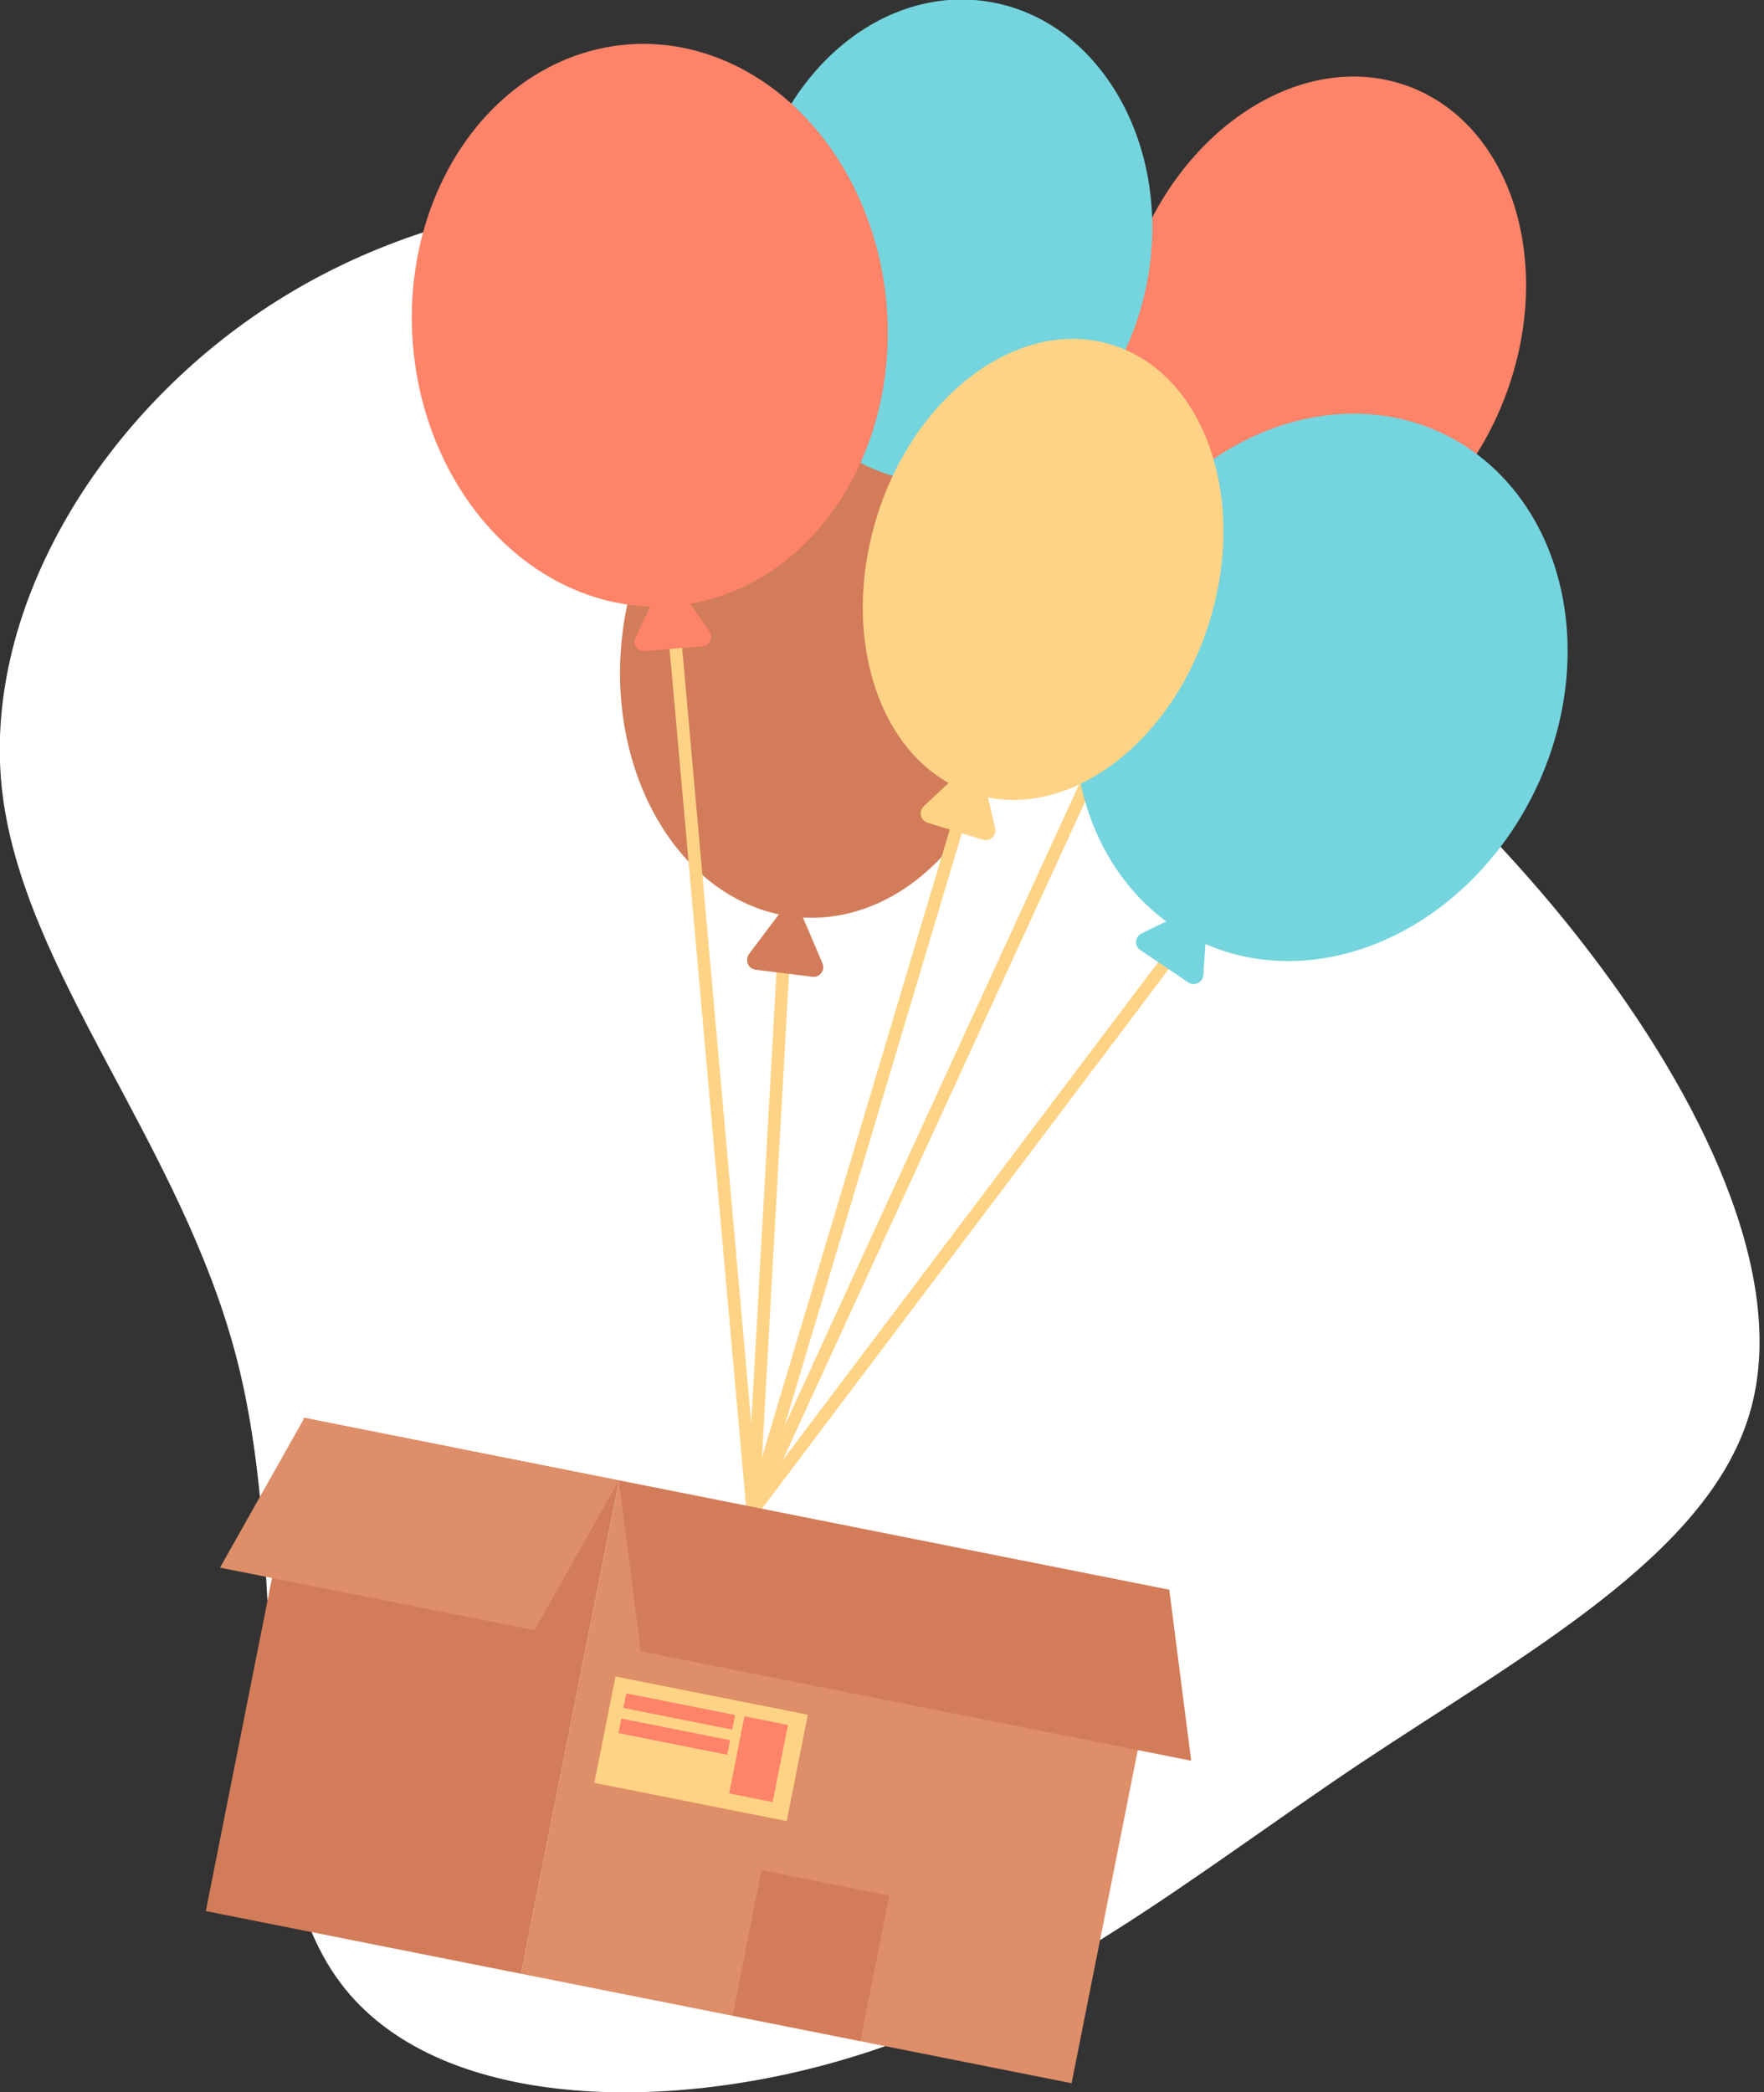 <?xml version="1.0" encoding="utf-8"?>
<!-- Generator: Adobe Illustrator 27.5.0, SVG Export Plug-In . SVG Version: 6.00 Build 0)  -->
<svg version="1.1" id="Layer_1" xmlns="http://www.w3.org/2000/svg" xmlns:xlink="http://www.w3.org/1999/xlink" x="0px" y="0px"
	 viewBox="0 0 700 830" style="enable-background:new 0 0 700 830;" xml:space="preserve">
<rect x="0" y="0" width="700" height="830" fill="#333333" stroke="none"/>
<style type="text/css">
	.st0{fill:#FFFFFF;}
	.st1{fill:none;stroke:#FED385;stroke-width:5;stroke-linecap:round;stroke-miterlimit:10;}
	.st2{fill:#FD8369;}
	.st3{fill:#D37C59;}
	.st4{fill:#74D5DE;}
	.st5{fill:#FED385;}
	.st6{fill:#DE8E68;}
</style>
<g id="Layer_2_00000049904384635722301240000014277321636386473404_">
	<g id="Layer_1-2">
		<path class="st0" d="M110,119.3C41.6,162.3-6.9,239.7,0.7,312.5C8.5,385.3,72.3,453.7,94.2,540s2.1,190.6,38.8,243.7
			c36.4,53.3,129.7,55.6,205.6,32.2c76.2-23.2,135.2-72.2,200.8-116.1c65.6-43.7,137.7-82.5,154.7-138.4
			c17-55.7-21.3-128.7-62.8-183c-41.4-54.6-86.4-90.5-132.9-140.8S403.7,122.8,335.5,94.9C267,67,178.5,76.1,110,119.3z"/>
		<line class="st1" x1="298.7" y1="599.2" x2="313.1" y2="341.4"/>
		<line class="st1" x1="298.7" y1="599.2" x2="473.2" y2="367.8"/>
		<line class="st1" x1="298.7" y1="599.2" x2="484.2" y2="195.3"/>
		
			<ellipse transform="matrix(0.342 -0.94 0.94 0.342 223.732 577.347)" class="st2" cx="524.1" cy="128.9" rx="100.7" ry="78.5"/>
		
			<ellipse transform="matrix(6.958233e-02 -0.998 0.998 6.958233e-02 39.048 569.055)" class="st3" cx="324.6" cy="263.6" rx="100.7" ry="78.5"/>
		
			<ellipse transform="matrix(0.438 -0.899 0.899 0.438 49.663 624.499)" class="st4" cx="524.1" cy="272.5" rx="111.7" ry="94.3"/>
		
			<ellipse transform="matrix(0.15 -0.989 0.989 0.15 225.875 454.392)" class="st4" cx="377.3" cy="95.8" rx="96.1" ry="79.6"/>
		
			<ellipse transform="matrix(0.29 -0.957 0.957 0.29 77.565 556.639)" class="st5" cx="414.1" cy="226" rx="93.2" ry="69.2"/>
		<path class="st3" d="M317.4,361.1l9,21.1c0.8,2-0.1,4.2-2,5c-0.6,0.3-1.3,0.4-1.9,0.3l-22.7-2.8c-2.1-0.3-3.6-2.2-3.3-4.3
			c0.1-0.7,0.3-1.3,0.7-1.9l13.8-18.3c1.3-1.7,3.7-2,5.4-0.7C316.8,360,317.2,360.5,317.4,361.1z"/>
		<line class="st1" x1="298.7" y1="599.2" x2="265.7" y2="229.2"/>
		<line class="st1" x1="298.7" y1="599.2" x2="386.4" y2="306"/>
		<path class="st5" d="M389.7,306.3l5.2,22.3c0.5,2.1-0.8,4.1-2.9,4.6c-0.7,0.2-1.3,0.1-2-0.1l-21.9-6.7c-2-0.6-3.2-2.8-2.6-4.8
			c0.2-0.6,0.6-1.2,1-1.7l16.7-15.6c1.5-1.4,4-1.4,5.4,0.2C389.2,305,389.5,305.6,389.7,306.3z"/>
		<path class="st4" d="M479.1,364l-1.6,22.8c-0.1,2.1-2,3.7-4.1,3.6c-0.7,0-1.3-0.3-1.9-0.7l-19-12.8c-1.8-1.2-2.2-3.6-1-5.3
			c0.4-0.6,0.9-1,1.5-1.3l20.6-10c1.9-0.9,4.2-0.1,5.1,1.8C479,362.6,479.1,363.3,479.1,364z"/>
		
			<ellipse transform="matrix(0.997 -8.019892e-02 8.019892e-02 0.997 -9.513 21.087)" class="st2" cx="257.8" cy="129" rx="94.3" ry="111.7"/>
		<path class="st2" d="M268.5,231.6l13,18.9c1.2,1.8,0.7,4.1-1,5.3c-0.5,0.4-1.2,0.6-1.8,0.6l-22.8,1.9c-2.1,0.2-4-1.4-4.1-3.5
			c-0.1-0.7,0.1-1.3,0.4-1.9l9.8-20.7c0.9-1.9,3.2-2.7,5.1-1.8C267.6,230.6,268.1,231.1,268.5,231.6z"/>
		
			<rect x="235.5" y="595.5" transform="matrix(0.195 -0.981 0.981 0.195 -423.341 897.912)" class="st6" width="199.5" height="222.7"/>
		<polygon class="st3" points="254.3,655.1 472.7,698.5 464,630.7 245.6,587.3 		"/>
		
			<rect x="63.8" y="608.9" transform="matrix(0.195 -0.981 0.981 0.195 -528.096 702)" class="st3" width="199.5" height="127.5"/>
		<polygon class="st6" points="212.1,646.7 87.3,621.9 120.8,562.5 245.6,587.3 		"/>
		
			<rect x="292.2" y="750" transform="matrix(0.195 -0.981 0.981 0.195 -502.017 939.994)" class="st3" width="58.8" height="51.7"/>
		
			<rect x="256.6" y="654.8" transform="matrix(0.195 -0.981 0.981 0.195 -456.541 831.31)" class="st5" width="43" height="77.8"/>
		
			<rect x="285.2" y="689.1" transform="matrix(0.195 -0.981 0.981 0.195 -442.28 856.884)" class="st2" width="31.2" height="17.6"/>
		
			<rect x="266.4" y="656.9" transform="matrix(0.195 -0.981 0.981 0.195 -448.987 810.814)" class="st2" width="5.9" height="44"/>
		
			<rect x="264.4" y="666.9" transform="matrix(0.195 -0.981 0.981 0.195 -460.376 816.889)" class="st2" width="5.9" height="44"/>
	</g>
</g>
</svg>
